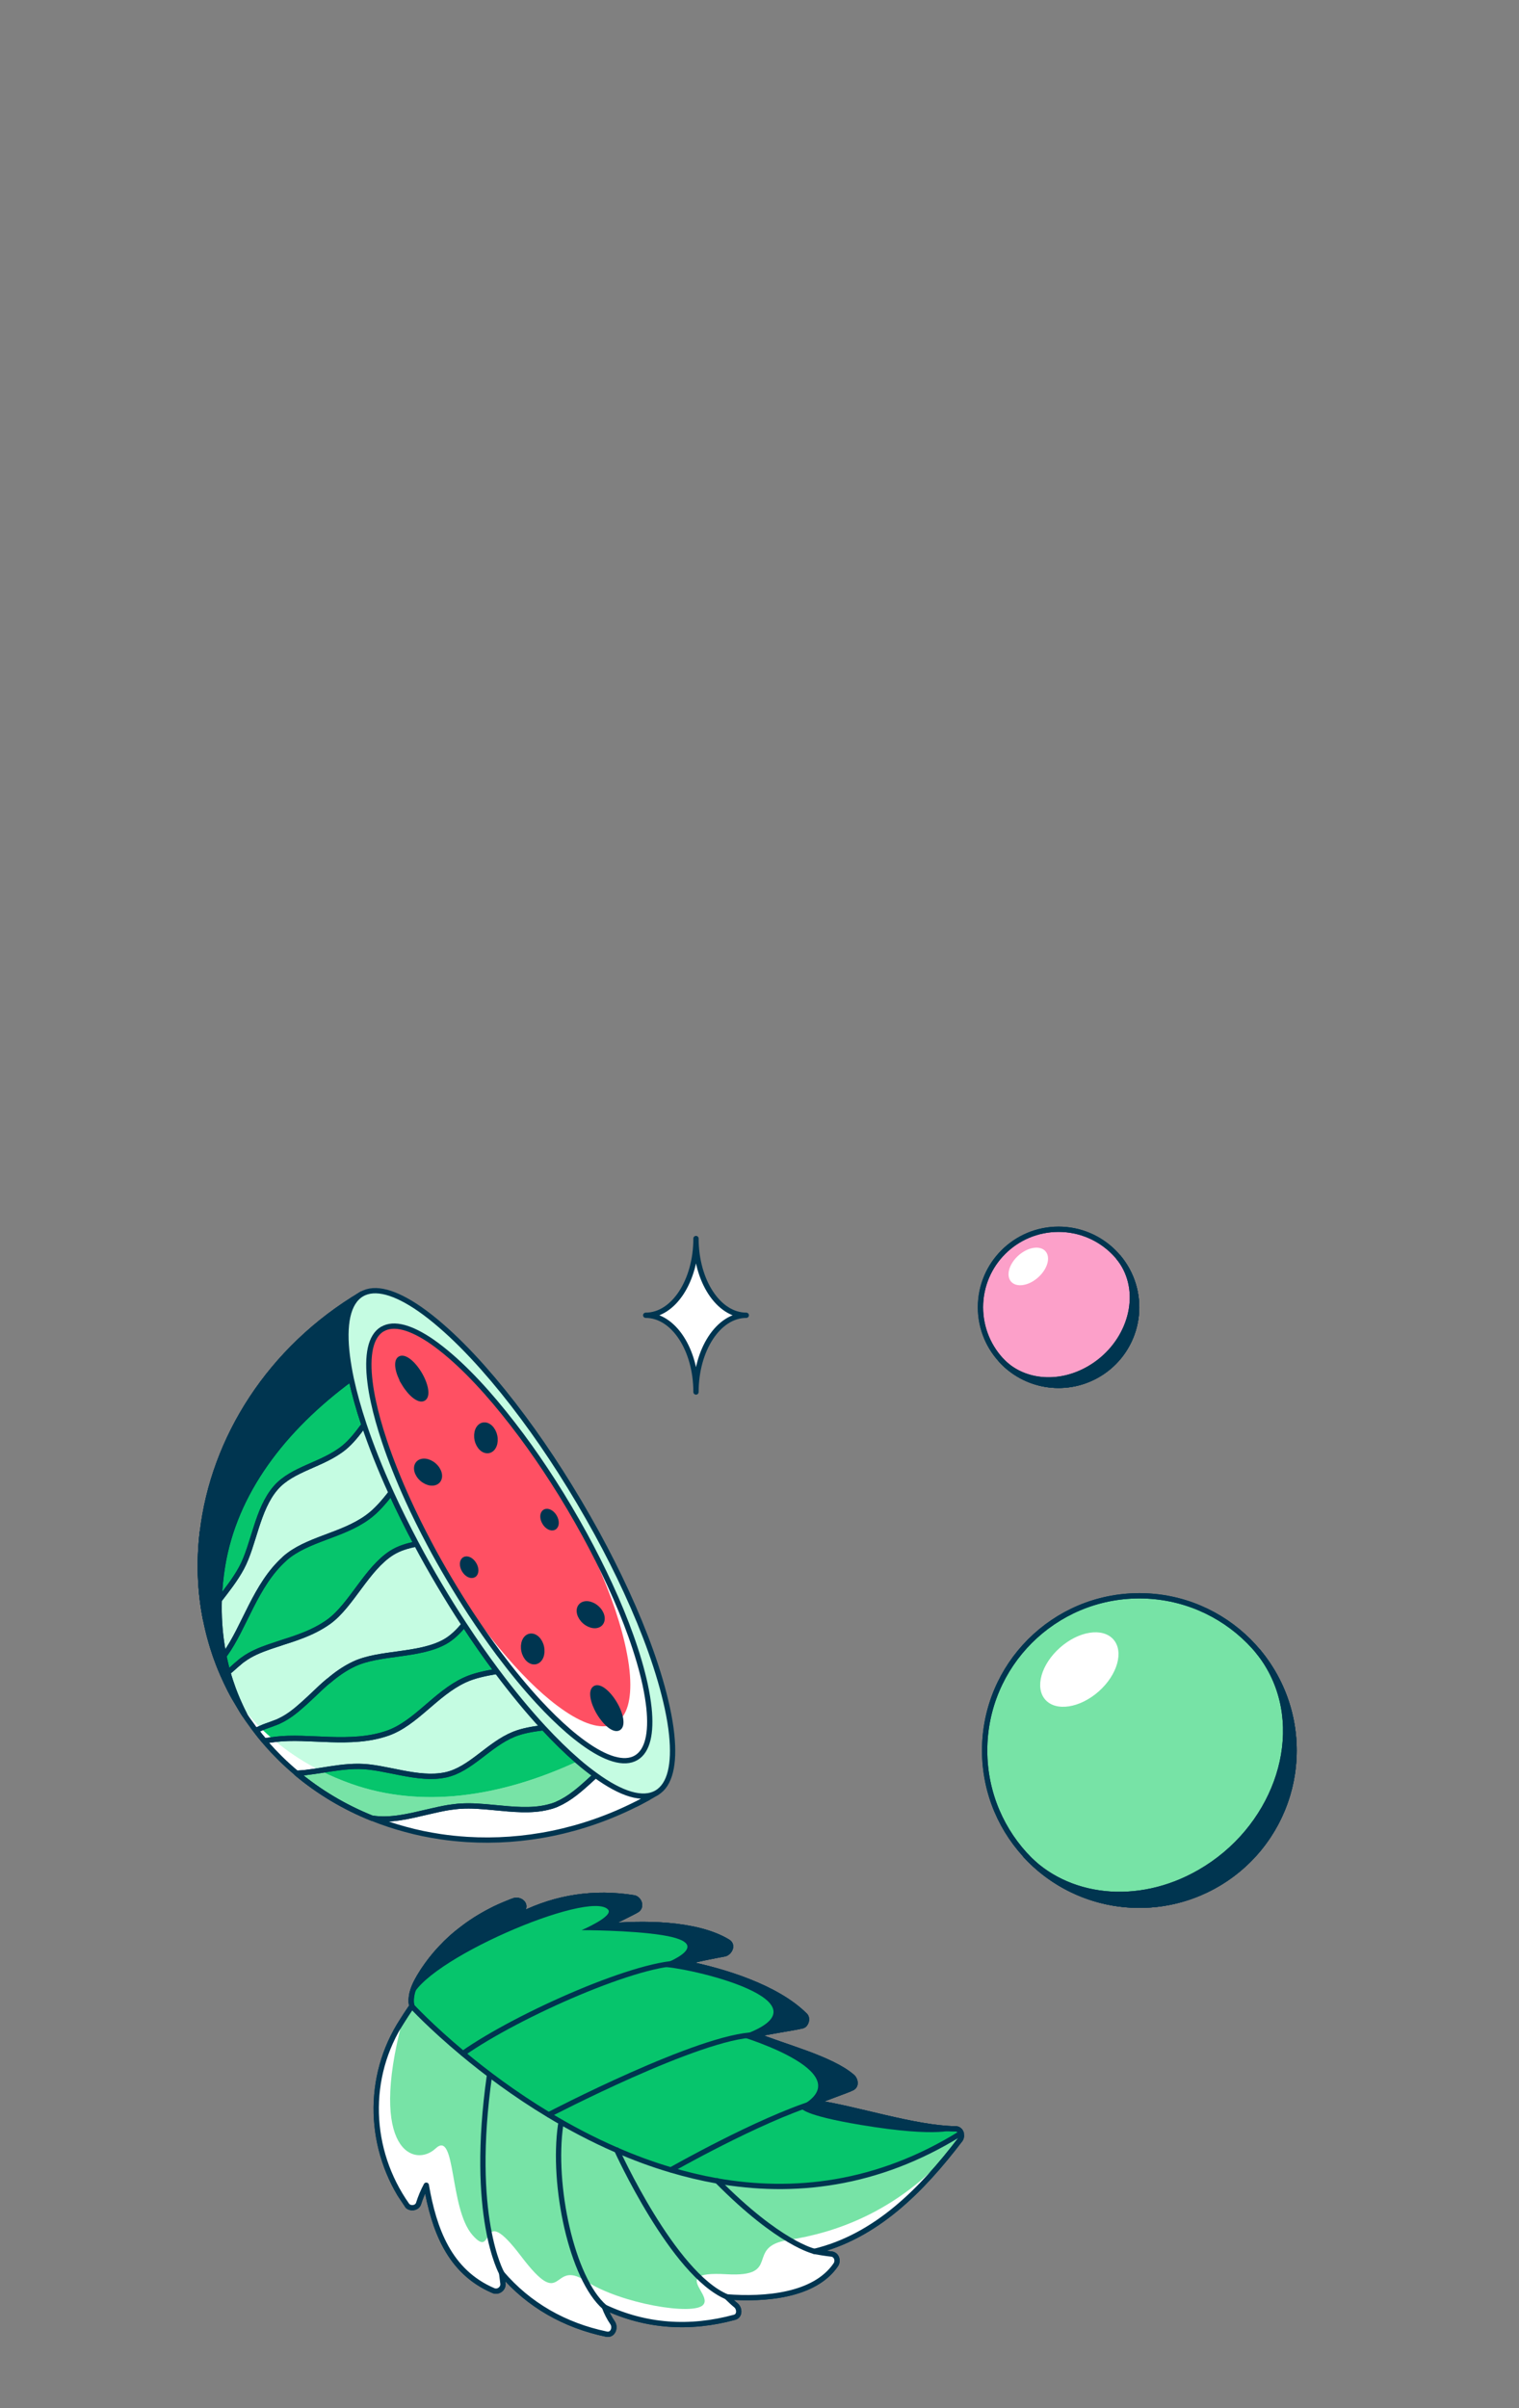 <?xml version="1.0" encoding="UTF-8"?><svg id="a" xmlns="http://www.w3.org/2000/svg" xmlns:xlink="http://www.w3.org/1999/xlink" viewBox="0 0 287 455"><rect x="0" y="0" width="287" height="455" fill="#808080" stroke="none"/><defs><clipPath id="b"><rect width="287" height="455" style="fill:none; stroke-width:0px;"/></clipPath><clipPath id="c"><rect x="-151" y="-173" width="615" height="642" style="fill:none; stroke-width:0px;"/></clipPath><clipPath id="d"><rect x="73.25" y="350.67" width="95.79" height="93.82" transform="translate(-199.86 133.56) rotate(-33.62)" style="fill:none; stroke-width:0px;"/></clipPath><clipPath id="e"><rect x="185.53" y="301" width="59.47" height="59.47" style="fill:none; stroke-width:0px;"/></clipPath><clipPath id="f"><rect x="39.24" y="247.63" width="75.92" height="110.47" transform="translate(-143.53 81.58) rotate(-30.63)" style="fill:none; stroke-width:0px;"/></clipPath></defs><g style="clip-path:url(#b);"><g style="clip-path:url(#c);"><g style="clip-path:url(#d);"><path d="M181.61,403.04l-.02-.08c-.02-.06-.05-.11-.08-.16-.02-.03-.04-.07-.06-.11,0,0-.02-.02-.02-.03-.02-.03-.05-.08-.08-.09-.03-.04-.07-.07-.11-.11-.04-.04-.08-.06-.12-.09-.04-.02-.07-.04-.11-.06-.02-.02-.06-.03-.09-.04-.09-.03-.2-.05-.31-.06-7.75-.08-19.18-3.93-26.62-4.96.61-.42,6.41-2.4,7.08-2.81.77-.44.54-1.54,0-2.03-4.07-3.57-13.5-5.84-18.37-7.96,1.27-.44,7.61-1.35,8.91-1.71.73-.21,1.04-1.41.5-1.94-5.35-5.36-15.43-8.44-22.74-9.89,1.22-.61,6.17-1.5,7.55-1.76.93-.24,1.65-1.63.6-2.27-6.01-3.64-16.33-3.6-23.08-2.94.68-.51,5.18-2.61,5.91-3.09.97-.64.39-2.12-.61-2.29-7.48-1.2-14.59-.1-21.18,3.14.13-.39.27-.8.37-1.24.27-1.02-.96-1.64-1.78-1.36-.36.13-.71.25-1.05.4-.35.14-.71.28-1.05.43-.35.15-.7.31-1.04.46-.02.02-.06.03-.08.04-.32.15-.64.3-.94.46-.31.16-.62.32-.94.49-.26.15-.53.29-.8.45-.15.08-.29.16-.43.25-.61.35-1.19.73-1.79,1.13-.48.32-.96.67-1.42,1.02-.2.15-.39.3-.6.46-.22.17-.44.34-.66.52-.14.12-.28.23-.42.35-.15.12-.29.25-.43.37-.13.12-.28.25-.41.37-.21.19-.41.38-.6.57-.19.18-.38.36-.55.55-.22.22-.43.43-.62.64-.18.18-.33.36-.5.55-.06.06-.12.13-.18.19-.14.17-.29.32-.43.5-.07.09-.15.17-.22.27-.17.2-.33.4-.5.61-.1.12-.2.25-.28.37-.18.24-.35.48-.54.73-.16.23-.32.45-.48.69-.16.24-.31.46-.45.7-.72,1.12-1.45,2.39-1.81,3.72-.03.1-.06.21-.08.32-.07.35-.13.7-.14,1.04,0,.15,0,.28,0,.43,0,.11,0,.2.03.31,0,.06.01.12.03.19.01.11.03.22.06.34,0,0-.84,1.18-1.78,2.69-7,10.71-6.5,24.51.83,34.92.53.75,1.91.61,2.2-.3.39-1.23.87-2.37,1.46-3.47,1.44,8.28,4.29,16.34,12.69,19.92.9.38,1.93-.4,1.79-1.37-.09-.65-.16-1.27-.24-1.91,5.1,5.98,11.92,9.86,19.8,11.5,1.23.25,1.73-1.22,1.19-2.09-.66-.96-1.17-1.97-1.56-3.02,7.78,3.67,16.1,4.24,24.6,1.92,1.02-.29.92-1.67.27-2.23-.62-.51-1.19-1.05-1.77-1.62,7.21.55,16.59-.19,20.6-6.06.52-.77.16-1.93-.83-2.04-1.1-.12-2.19-.3-3.25-.49,11.66-2.8,20.3-11.57,27.58-21.1.26-.34.3-.81.17-1.23h.01Z" style="fill:#77e3a6; stroke:#003550; stroke-linecap:round; stroke-linejoin:round;"/><path d="M181.44,404.26c-10.88,13.62-23.92,17.62-32.32,18.92-.05.01-.1.02-.15.03-8.39,1.28-1.08,7.08-11.7,6.47-3.09-.18-4.6.05-5.23.53-1.56,1.17,2.11,3.79.82,5.25-1.8,2.08-15.58-.19-22.19-4.51-.01-.02-.05-.03-.06-.03-6.53-4.22-4.01,6.11-12.16-4.65-4.08-5.38-5.27-5.13-5.99-4.15-.73.99-.98,2.7-3.2.15-4.42-5.08-3.06-20.01-6.96-16.35-3.89,3.65-12.82.57-6.25-24.22-7.02,10.71-6.51,24.5.82,34.92.53.75,1.91.61,2.2-.3.39-1.23.87-2.37,1.46-3.47,1.44,8.28,4.29,16.34,12.69,19.92.9.38,1.93-.4,1.79-1.37-.09-.65-.16-1.27-.24-1.91,5.1,5.98,11.92,9.86,19.8,11.5,1.23.25,1.73-1.22,1.19-2.09-.66-.96-1.17-1.97-1.56-3.02,7.78,3.67,16.1,4.24,24.6,1.92,1.02-.29.92-1.67.27-2.23-.62-.51-1.19-1.05-1.77-1.62,7.21.55,16.59-.19,20.6-6.06.52-.77.16-1.93-.83-2.04-1.1-.12-2.19-.3-3.25-.49,11.66-2.8,20.3-11.57,27.58-21.1h.01Z" style="fill:#fff; stroke-width:0px;"/><path d="M181.61,403.04s-.01-.02-.02-.03l-.02-.06c-.03-.05-.05-.11-.08-.16-.02-.03-.04-.07-.06-.1,0,0-.02-.03-.02-.03-.02-.03-.05-.08-.08-.09-.03-.04-.07-.07-.11-.11s-.07-.06-.12-.09c-.04-.02-.07-.04-.11-.06-.02-.02-.06-.03-.09-.04-.09-.03-.2-.05-.31-.06-7.75-.08-19.18-3.93-26.62-4.96.61-.42,6.41-2.4,7.08-2.81.77-.44.53-1.54,0-2.03-4.07-3.57-13.5-5.84-18.37-7.96,1.27-.44,7.61-1.35,8.91-1.71.73-.21,1.04-1.41.5-1.94-5.35-5.36-15.43-8.44-22.73-9.89,1.22-.61,6.17-1.5,7.55-1.76.93-.24,1.65-1.63.6-2.27-6.01-3.64-16.33-3.6-23.08-2.94.68-.51,5.18-2.61,5.91-3.09.97-.64.39-2.12-.61-2.29-7.48-1.2-14.59-.1-21.18,3.14.13-.39.27-.8.37-1.25.27-1.02-.96-1.64-1.78-1.36-.36.13-.71.25-1.05.4-.35.14-.7.28-1.05.43-.35.15-.7.31-1.04.46-.02.02-.06.02-.08.04-.32.15-.64.3-.94.46-.31.16-.62.32-.94.49-.26.15-.53.29-.8.45-.15.08-.29.16-.43.25-.6.35-1.19.73-1.79,1.13-.48.32-.96.67-1.42,1.02-.2.15-.39.3-.6.46-.22.17-.44.34-.66.52-.14.12-.28.23-.42.35-.15.12-.29.25-.43.37-.13.12-.28.25-.41.37-.21.19-.41.38-.61.57-.19.18-.38.36-.55.55-.22.22-.42.43-.62.64-.18.18-.33.37-.5.55-.06.06-.12.13-.18.19-.14.17-.29.32-.43.5-.07.09-.15.17-.22.27-.17.2-.33.4-.5.61-.1.12-.19.25-.28.37-.18.24-.35.48-.54.73-.16.23-.32.46-.48.69-.16.21-.31.46-.46.69-.71,1.12-1.45,2.39-1.81,3.73-.03.1-.05.21-.08.32-.07.35-.12.7-.14,1.04,0,.15,0,.28,0,.43,0,.11,0,.2.02.31,0,.06.01.12.03.19.01.11.03.22.06.34,0,0,3.52,3.84,9.65,8.95,4.24,3.54,9.75,7.69,16.21,11.59,3.93,2.38,8.24,4.67,12.82,6.66,3.3,1.44,6.72,2.71,10.27,3.76,2.83.84,5.73,1.54,8.7,2.07,14.36,2.52,30.22.91,46.11-8.99h.03Z" style="fill:#06c56c; stroke:#003550; stroke-linecap:round; stroke-linejoin:round;"/><path d="M137.35,433.96c-10.2-4.27-20.82-27.76-20.82-27.76" style="fill:none; stroke:#003550; stroke-linecap:round; stroke-linejoin:round;"/><path d="M114.23,435.89c-6.18-5.39-9.97-23.01-8.3-34.47" style="fill:none; stroke:#003550; stroke-linecap:round; stroke-linejoin:round;"/><path d="M94.8,429.49s-6.12-10.68-2.31-37.45" style="fill:none; stroke:#003550; stroke-linecap:round; stroke-linejoin:round;"/><path d="M153.86,425.35s-6.57-1.37-18.38-13.34" style="fill:none; stroke:#003550; stroke-linecap:round; stroke-linejoin:round;"/><path d="M142.69,384.45c-10.39.15-39,15.09-39,15.09" style="fill:none; stroke:#003550; stroke-linecap:round; stroke-linejoin:round;"/><path d="M129.37,370.92c-8.05-.63-31.53,9.76-41.88,17.04" style="fill:none; stroke:#003550; stroke-linecap:round; stroke-linejoin:round;"/><path d="M153.98,397.24c-10.7,3.33-27.19,12.71-27.19,12.71" style="fill:none; stroke:#003550; stroke-linecap:round; stroke-linejoin:round;"/><path d="M181.61,403.04l-.02-.08c-.02-.06-.05-.11-.08-.16-.02-.03-.04-.07-.06-.11,0,0-.02-.02-.02-.03-.02-.03-.05-.08-.08-.09-.03-.04-.07-.07-.11-.11-.04-.04-.08-.06-.12-.09-.04-.02-.07-.04-.11-.06-.02-.02-.06-.03-.09-.04-.09-.03-.2-.05-.31-.06-7.75-.08-19.18-3.93-26.62-4.96.61-.42,6.41-2.4,7.08-2.81.77-.44.54-1.54,0-2.03-4.07-3.57-13.5-5.84-18.37-7.96,1.27-.44,7.61-1.35,8.91-1.71.73-.21,1.04-1.41.5-1.94-5.35-5.36-15.43-8.44-22.74-9.89,1.22-.61,6.17-1.5,7.55-1.76.93-.24,1.65-1.63.6-2.27-6.01-3.64-16.33-3.6-23.08-2.94.68-.51,5.18-2.61,5.91-3.09.97-.64.39-2.12-.61-2.29-7.48-1.2-14.59-.1-21.18,3.14.13-.39.27-.8.37-1.24.27-1.02-.96-1.64-1.78-1.36-.36.13-.71.25-1.05.4-.35.14-.71.28-1.05.43-.35.15-.7.31-1.04.46-.02.02-.06.03-.08.04-.32.15-.64.3-.94.46-.31.16-.62.32-.94.49-.26.15-.53.29-.8.45-.15.08-.29.16-.43.25-.61.35-1.19.73-1.79,1.13-.48.32-.96.67-1.42,1.02-.2.15-.39.3-.6.46-.22.17-.44.34-.66.52-.14.12-.28.23-.42.35-.15.12-.29.25-.43.37-.13.12-.28.25-.41.37-.21.19-.41.38-.6.57-.19.18-.38.36-.55.55-.22.22-.43.43-.62.64-.18.18-.33.36-.5.55-.06.06-.12.13-.18.19-.14.17-.29.32-.43.5-.07.09-.15.17-.22.27-.17.2-.33.4-.5.61-.1.12-.2.25-.28.37-.18.24-.35.48-.54.73-.16.23-.32.45-.48.69-.16.24-.31.46-.45.7-.72,1.12-1.45,2.39-1.81,3.72-.03.1-.06.21-.08.32-.07.35-.13.7-.14,1.04,0,.15,0,.28,0,.43,0,.11,0,.2.03.31,0,.06.01.12.03.19.01.11.03.22.06.34,0,0-.84,1.18-1.78,2.69-7,10.71-6.5,24.51.83,34.92.53.75,1.91.61,2.2-.3.39-1.23.87-2.37,1.46-3.47,1.44,8.28,4.29,16.34,12.69,19.92.9.38,1.93-.4,1.79-1.37-.09-.65-.16-1.27-.24-1.91,5.1,5.98,11.92,9.86,19.8,11.5,1.23.25,1.73-1.22,1.19-2.09-.66-.96-1.17-1.97-1.56-3.02,7.78,3.67,16.1,4.24,24.6,1.92,1.02-.29.92-1.67.27-2.23-.62-.51-1.19-1.05-1.77-1.62,7.21.55,16.59-.19,20.6-6.06.52-.77.16-1.93-.83-2.04-1.1-.12-2.19-.3-3.25-.49,11.66-2.8,20.3-11.57,27.58-21.1.26-.34.3-.81.17-1.23h.01Z" style="fill:none; stroke:#003550; stroke-linecap:round; stroke-linejoin:round;"/><path d="M161.06,392.41c-4.06-3.57-13.5-5.84-18.37-7.96,1.27-.44,7.61-1.35,8.91-1.71.73-.21,1.04-1.41.5-1.94-5.35-5.36-15.43-8.44-22.74-9.89,1.22-.61,6.17-1.5,7.55-1.76.93-.24,1.65-1.63.6-2.27-6.01-3.64-16.33-3.6-23.08-2.94.68-.51,5.18-2.61,5.91-3.09.97-.64.39-2.12-.61-2.29-7.48-1.2-14.59-.1-21.18,3.14.13-.39.27-.8.37-1.24.27-1.02-.96-1.64-1.78-1.36-.36.13-.71.25-1.05.4-.35.14-.71.28-1.05.43-.35.15-.7.31-1.04.46-.02.02-.06.03-.08.04-.32.15-.64.3-.94.46-.31.16-.62.32-.94.49-.26.15-.53.29-.8.45-.15.08-.29.16-.43.25-.61.35-1.19.73-1.79,1.13-.48.32-.96.67-1.42,1.02-.2.15-.39.3-.6.46-.22.17-.44.34-.66.52-.14.12-.28.23-.42.35-.15.12-.29.25-.43.37-.13.12-.28.25-.41.37-.21.19-.41.38-.6.57-.19.18-.38.36-.55.55-.22.22-.43.43-.62.64-.18.18-.33.36-.5.55-.06.06-.12.13-.18.19-.14.17-.29.32-.43.5-.07.09-.15.17-.22.27-.17.2-.33.4-.5.61-.1.12-.2.25-.28.37-.18.24-.35.48-.54.73-.16.23-.32.45-.48.69-.16.21-.31.46-.46.69-.71,1.12-1.45,2.39-1.8,3.73-.03.1-.06.21-.08.32-.07.35-.13.7-.14,1.04,1.69-7.1,33.71-20.85,37.19-16.96,1.12,1.26-5,3.88-5,3.88,0,0,9.3,0,15.2.94,11.35,1.79-1.02,5.98-.99,5.98,3.75-.49,33.34,6.14,17.34,12.5,0,0-1.75.59-1.69.6,1.47.44,23.15,7.18,11.31,13.35,0,0,.12.2.14.21.41.16.46,1.38,11.43,3.22,15.12,2.53,17.93.77,17.93.77-7.75-.08-19.18-3.93-26.62-4.96.61-.42,6.41-2.4,7.08-2.81.77-.44.53-1.54,0-2.03h.03Z" style="fill:#003550; stroke-width:0px;"/></g><g style="clip-path:url(#e);"><path d="M215.27,359.67c-16.14,0-29.23-13.09-29.23-29.23s13.09-29.23,29.23-29.23,29.23,13.09,29.23,29.23-13.09,29.23-29.23,29.23Z" style="fill:#77e3a6; stroke-width:0px;"/><path d="M215.27,359.96c-16.14,0-29.23-13.09-29.23-29.23s13.09-29.23,29.23-29.23,29.23,13.09,29.23,29.23-13.09,29.23-29.23,29.23Z" style="fill:none; stroke:#003550; stroke-linecap:round; stroke-linejoin:round;"/><path d="M229.12,356.47c-12.03,6.48-26.58,3.67-35.41-5.97,7.72,8.33,21.24,9.99,32.98,3.22,13.91-8.01,20.06-24.79,13.74-37.48-.79-1.57-1.72-3.02-2.79-4.31,1.26,1.5,2.39,3.15,3.36,4.95,7.65,14.21,2.34,31.94-11.87,39.59h-.01Z" style="fill:#003550; stroke:#003550; stroke-miterlimit:10;"/><path d="M229.12,356.47c-12.03,6.48-26.58,3.67-35.41-5.97,7.72,8.33,21.24,9.99,32.98,3.22,13.91-8.01,20.06-24.79,13.74-37.48-.79-1.57-1.72-3.02-2.79-4.31,1.26,1.5,2.39,3.15,3.36,4.95,7.65,14.21,2.34,31.94-11.87,39.59h-.01Z" style="fill:none; stroke:#003550; stroke-linecap:round; stroke-linejoin:round;"/><path d="M215.27,359.96c-16.14,0-29.23-13.09-29.23-29.23s13.09-29.23,29.23-29.23,29.23,13.09,29.23,29.23-13.09,29.23-29.23,29.23Z" style="fill:none; stroke:#003550; stroke-miterlimit:10;"/><path d="M197.5,321.13c-2.02-2.28-.78-6.68,2.77-9.83,3.55-3.15,8.07-3.84,10.09-1.56,2.02,2.28.78,6.68-2.77,9.83-3.55,3.14-8.07,3.84-10.09,1.56Z" style="fill:#fff; stroke-width:0px;"/></g><path d="M200,261.6c-8.14,0-14.75-6.6-14.75-14.74s6.6-14.75,14.75-14.75,14.75,6.6,14.75,14.75-6.6,14.74-14.75,14.74Z" style="fill:#fca0c9; stroke-width:0px;"/><path d="M200,261.74c-8.14,0-14.75-6.6-14.75-14.75s6.6-14.74,14.75-14.74,14.75,6.6,14.75,14.74-6.6,14.75-14.75,14.75Z" style="fill:none; stroke:#003550; stroke-linecap:round; stroke-linejoin:round;"/><path d="M206.99,259.98c-6.07,3.27-13.41,1.85-17.86-3.01,3.89,4.2,10.71,5.04,16.64,1.62,7.02-4.04,10.12-12.51,6.93-18.91-.4-.79-.87-1.52-1.41-2.17.64.76,1.21,1.59,1.7,2.5,3.86,7.17,1.18,16.11-5.99,19.97h0Z" style="fill:#003550; stroke:#003550; stroke-miterlimit:10;"/><path d="M206.99,259.98c-6.07,3.27-13.41,1.85-17.86-3.01,3.89,4.2,10.71,5.04,16.64,1.62,7.02-4.04,10.12-12.51,6.93-18.91-.4-.79-.87-1.52-1.41-2.17.64.76,1.21,1.59,1.7,2.5,3.86,7.17,1.18,16.11-5.99,19.97h0Z" style="fill:none; stroke:#003550; stroke-linecap:round; stroke-linejoin:round;"/><path d="M200,261.74c-8.14,0-14.75-6.6-14.75-14.75s6.6-14.74,14.75-14.74,14.75,6.6,14.75,14.74-6.6,14.75-14.75,14.75Z" style="fill:none; stroke:#003550; stroke-miterlimit:10;"/><path d="M191.04,242.15c-1.02-1.15-.39-3.37,1.4-4.96,1.79-1.59,4.07-1.94,5.09-.79,1.02,1.15.39,3.37-1.4,4.96-1.79,1.59-4.07,1.94-5.09.79Z" style="fill:#fff; stroke-width:0px;"/><g style="clip-path:url(#f);"><path d="M72.25,251.1c-2.28,1.35-2.98,4.97-2.33,10.1.14,1.14.35,2.35.62,3.63.49,2.3,1.19,4.82,2.1,7.51,1.15,3.43,2.62,7.14,4.4,11.03,1.23,2.7,2.6,5.49,4.12,8.33.85,1.61,1.74,3.22,2.69,4.86l.06.09c.33.56.66,1.11.99,1.67,1.31,2.22,2.65,4.38,4.01,6.44,1.76,2.69,3.54,5.24,5.32,7.62,2.56,3.42,5.1,6.49,7.55,9.16,1.91,2.07,3.78,3.9,5.56,5.43.99.87,1.96,1.62,2.89,2.3,4.18,3.03,7.69,4.16,9.97,2.82,2.17-1.28,2.91-4.64,2.41-9.41-.15-1.37-.38-2.84-.73-4.44-.59-2.76-1.49-5.84-2.67-9.16-1.1-3.06-2.43-6.32-3.99-9.7-1.41-3.07-3.01-6.25-4.77-9.48-.92-1.67-1.88-3.35-2.88-5.04-.34-.58-.68-1.14-1.04-1.71-.66-1.11-1.33-2.19-2.01-3.25-1.98-3.09-4-6.02-6.01-8.74-2.22-2.98-4.43-5.71-6.59-8.16-2.33-2.62-4.6-4.9-6.75-6.75-1.22-1.06-2.41-1.99-3.54-2.77-3.14-2.17-5.87-3.22-7.95-2.92-.02.01-.04,0-.05,0-.12.03-.24.05-.35.08-.1.02-.22.06-.33.09-.1.02-.2.07-.31.11-.15.06-.29.14-.42.21v.02Z" style="fill:#fff; stroke-width:0px;"/><path d="M72.25,251.1c-2.28,1.35-2.98,4.97-2.33,10.1.14,1.14.35,2.35.62,3.63.49,2.3,1.19,4.82,2.1,7.51,1.15,3.43,2.62,7.14,4.4,11.03,1.23,2.7,2.6,5.49,4.12,8.33.85,1.61,1.74,3.22,2.69,4.86l.06.1c.91,1.47,1.81,2.9,2.73,4.29,1.62,2.47,3.29,4.81,4.95,6.98,2.38,3.12,4.76,5.92,7.07,8.34,1.8,1.89,3.57,3.54,5.26,4.92.93.77,1.86,1.45,2.75,2.06,3.99,2.71,7.38,3.64,9.66,2.3,2.17-1.28,3.01-4.47,2.7-8.93-.09-1.27-.27-2.66-.56-4.14-.48-2.58-1.26-5.45-2.29-8.52-.97-2.83-2.15-5.84-3.56-8.97-1.27-2.84-2.73-5.76-4.33-8.73-.55-1.01-1.13-2.04-1.72-3.06-.66-1.11-1.33-2.19-2.01-3.25-1.98-3.09-4-6.02-6.01-8.74-2.22-2.99-4.43-5.71-6.59-8.16-2.33-2.62-4.6-4.9-6.75-6.75-1.22-1.07-2.41-1.99-3.54-2.77-3.14-2.18-5.87-3.22-7.95-2.92-.02.01-.04,0-.05,0-.12.03-.24.05-.35.08-.1.03-.22.06-.33.09-.1.02-.2.07-.31.11-.15.06-.29.14-.42.21Z" style="fill:#ff5063; stroke-width:0px;"/><path d="M68.34,244.51c-17.37,10.28-28.02,27.3-30.09,44.92-.65,5.51-.48,11.09.6,16.53.29,1.41.62,2.82,1.02,4.22.18.65.38,1.3.6,1.94.13.39.25.78.4,1.17.13.33.26.69.39,1.03.15.38.3.76.45,1.14.15.38.32.75.49,1.13.37.82.75,1.64,1.15,2.45.14.28.27.54.42.81.08.17.18.35.28.52.29.54.59,1.08.91,1.61.41.7.84,1.38,1.29,2.06.18.26.35.53.53.79.34.48.68.96,1.03,1.44v.02c.1.11.18.23.27.34.09.11.19.24.28.35.24.33.5.65.76.98.26.31.52.63.78.94.23.27.44.53.68.79.68.78,1.4,1.53,2.13,2.26.1.11.21.21.31.31.98.97,2,1.89,3.04,2.76,4.26,3.57,9.06,6.42,14.22,8.49,1.02.42,2.07.8,3.13,1.15,1.06.35,2.12.67,3.2.97,1.08.29,2.17.55,3.27.79,1.11.23,2.21.42,3.32.59,1.67.25,3.37.42,5.07.53,10.59.66,21.68-1.5,32.02-6.73.05-.03.11-.07.17-.08.2-.1.39-.19.58-.3.07-.04.13-.08.2-.12.41-.22.83-.43,1.24-.67.55-.3,1.08-.62,1.63-.94-2.64,1.56-6.73.25-11.6-3.28-1.08-.78-2.2-1.67-3.35-2.66-2.07-1.79-4.25-3.91-6.47-6.33-2.87-3.09-5.83-6.67-8.8-10.64-2.07-2.77-4.14-5.74-6.19-8.86-1.58-2.4-3.14-4.91-4.66-7.49-1.53-2.58-2.98-5.15-4.33-7.7-1.76-3.3-3.36-6.54-4.79-9.69-2.05-4.51-3.77-8.83-5.11-12.83-1.04-3.11-1.87-6.05-2.44-8.73-.31-1.49-.56-2.9-.72-4.22-.76-5.97.06-10.18,2.7-11.75v-.02Z" style="fill:#77e3a6; stroke-width:0px;"/><path d="M68.34,244.51c-17.37,10.28-28.02,27.3-30.09,44.92-.65,5.51-.48,11.09.6,16.53.29,1.41.62,2.82,1.02,4.22.18.65.38,1.3.6,1.94.13.39.25.78.4,1.17.13.33.26.69.39,1.03.15.38.3.76.45,1.14.15.38.32.75.49,1.13.37.82.75,1.64,1.15,2.45.14.28.27.54.42.81.08.17.18.35.28.52.29.54.59,1.08.91,1.61.41.7.84,1.38,1.29,2.06.18.26.35.53.53.79.34.48.68.96,1.03,1.44v.02c.1.11.18.23.27.34.09.11.19.24.28.35.24.33.5.65.76.98.26.31.52.63.78.94.23.27.44.53.68.79.68.78,1.4,1.53,2.13,2.26.1.11.21.21.31.31.98.97,2,1.89,3.04,2.76,4.26,3.57,9.06,6.42,14.22,8.49,1.02.42,2.07.8,3.13,1.15,1.06.35,2.12.67,3.2.97,1.08.29,2.17.55,3.27.79,1.11.23,2.21.42,3.32.59,1.67.25,3.37.42,5.07.53,10.59.66,21.68-1.5,32.02-6.73.05-.03.11-.07.17-.08.2-.1.39-.19.58-.3.07-.04.13-.08.2-.12.41-.22.83-.43,1.24-.67.55-.3,1.08-.62,1.63-.94-2.64,1.56-6.73.25-11.6-3.28-1.08-.78-2.2-1.67-3.35-2.66-2.07-1.79-4.25-3.91-6.47-6.33-2.87-3.09-5.83-6.67-8.8-10.64-2.07-2.77-4.14-5.74-6.19-8.86-1.58-2.4-3.14-4.91-4.66-7.49-1.53-2.58-2.98-5.15-4.33-7.7-1.76-3.3-3.36-6.54-4.79-9.69-2.05-4.51-3.77-8.83-5.11-12.83-1.04-3.11-1.87-6.05-2.44-8.73-.31-1.49-.56-2.9-.72-4.22-.76-5.97.06-10.18,2.7-11.75v-.02Z" style="fill:#c5fce2; stroke-width:0px;"/><path d="M56.64,260.68c-4.06,3.86-5.4,10.57-8.36,15.15-3.14,4.87-8.17,8.34-10.05,13.6-.65,5.51-.48,11.09.6,16.53.76-1.24,1.64-2.42,2.58-3.64,1.47-1.9,3.01-3.84,4.21-6.05,2.37-4.38,2.94-11.09,6.48-15.16,3.16-3.64,8.88-4.32,12.91-7.6,1.39-1.14,2.59-2.69,3.77-4.3-1.04-3.11-1.86-6.05-2.44-8.73-.31-1.49-.56-2.9-.72-4.22-3.31,1.14-6.61,2.15-9,4.42Z" style="fill:#06c56c; stroke-width:0px;"/><path d="M56.64,260.68c-4.06,3.86-5.4,10.57-8.36,15.15-3.14,4.87-8.17,8.34-10.05,13.6-.65,5.51-.48,11.09.6,16.53.76-1.24,1.64-2.42,2.58-3.64,1.47-1.9,3.01-3.84,4.21-6.05,2.37-4.38,2.94-11.09,6.48-15.16,3.16-3.64,8.88-4.32,12.91-7.6,1.39-1.14,2.59-2.69,3.77-4.3-1.04-3.11-1.86-6.05-2.44-8.73-.31-1.49-.56-2.9-.72-4.22-3.31,1.14-6.61,2.15-9,4.42Z" style="fill:#06c56c; stroke-width:0px;"/><path d="M53.75,294.52c-5.5,4.92-7.54,12.92-11.24,18.04-.07.1-.14.19-.22.28-.16.21-.31.43-.46.63-.03.04-.05.07-.07.09-.18.26-.34.5-.49.73.15.38.29.76.45,1.14.15.38.32.75.49,1.13.26-.18.55-.39.85-.62.19-.13.38-.3.58-.46.04-.02.08-.07.11-.1.51-.47,1.04-.93,1.57-1.37.2-.19.42-.34.64-.49,1.45-1.07,3.15-1.77,4.97-2.4.85-.29,1.74-.58,2.64-.88,1.13-.35,2.27-.73,3.43-1.18,1.75-.67,3.5-1.51,5.12-2.67,4.29-3.13,7.17-10.02,11.9-13.01,1.39-.88,2.99-1.34,4.67-1.67-1.76-3.3-3.36-6.54-4.79-9.69-1.37,1.74-2.77,3.41-4.43,4.61-4.87,3.57-11.53,4.12-15.74,7.88v.02Z" style="fill:#06c56c; stroke-width:0px;"/><path d="M53.75,294.52c-5.5,4.92-7.54,12.92-11.24,18.04-.07.1-.14.19-.22.28-.16.21-.31.43-.46.63-.03.04-.05.07-.07.09-.18.26-.34.5-.49.73.15.38.29.76.45,1.14.15.38.32.75.49,1.13.26-.18.55-.39.85-.62.19-.13.38-.3.58-.46.04-.02.08-.07.11-.1.51-.47,1.04-.93,1.57-1.37.2-.19.42-.34.64-.49,1.45-1.07,3.15-1.77,4.97-2.4.85-.29,1.74-.58,2.64-.88,1.13-.35,2.27-.73,3.43-1.18,1.75-.67,3.5-1.51,5.12-2.67,4.29-3.13,7.17-10.02,11.9-13.01,1.39-.88,2.99-1.34,4.67-1.67-1.76-3.3-3.36-6.54-4.79-9.69-1.37,1.74-2.77,3.41-4.43,4.61-4.87,3.57-11.53,4.12-15.74,7.88v.02Z" style="fill:#06c56c; stroke-width:0px;"/><path d="M62.06,317.58c-.95.79-1.83,1.62-2.68,2.44-.68.65-1.37,1.29-2.04,1.89-1.44,1.3-2.86,2.45-4.49,3.21-.24.12-.48.24-.74.32-.64.25-1.3.49-1.96.72-.06.01-.1.04-.14.05-.24.1-.47.2-.69.29-.36.16-.67.29-.95.45.24.33.5.65.76.98.26.31.52.63.78.94.28-.01.57-.04.88-.08.02-.02.06-.01.12-.02.25-.03.51-.07.78-.1.11,0,.24-.04.35-.05,6.27-.78,14.26,1.28,21.22-1.17,5.33-1.88,9.01-7.45,14.48-10.01,1.84-.87,3.99-1.29,6.17-1.67-2.07-2.77-4.14-5.74-6.19-8.86-1.1,1.31-2.26,2.5-3.71,3.3-4.91,2.7-12.33,1.91-17.13,4.18-1.8.85-3.38,1.98-4.81,3.21v-.02Z" style="fill:#06c56c; stroke-width:0px;"/><path d="M62.06,317.58c-.95.79-1.83,1.62-2.68,2.44-.68.65-1.37,1.29-2.04,1.89-1.44,1.3-2.86,2.45-4.49,3.21-.24.12-.48.24-.74.32-.64.25-1.3.49-1.96.72-.06.01-.1.04-.14.05-.24.1-.47.2-.69.29-.36.16-.67.29-.95.45.24.33.5.65.76.98.26.31.52.63.78.94.28-.01.57-.04.88-.08.02-.02.06-.01.12-.02.25-.03.51-.07.78-.1.11,0,.24-.04.35-.05,6.27-.78,14.26,1.28,21.22-1.17,5.33-1.88,9.01-7.45,14.48-10.01,1.84-.87,3.99-1.29,6.17-1.67-2.07-2.77-4.14-5.74-6.19-8.86-1.1,1.31-2.26,2.5-3.71,3.3-4.91,2.7-12.33,1.91-17.13,4.18-1.8.85-3.38,1.98-4.81,3.21v-.02Z" style="fill:#06c56c; stroke-width:0px;"/><path d="M122.49,339.64c-.78.44-1.57.84-2.37,1.24.79-.4,1.58-.81,2.37-1.24Z" style="fill:#77e3a6; stroke:#003550; stroke-linecap:round; stroke-linejoin:round;"/><path d="M68.34,244.51c-17.37,10.28-28.02,27.3-30.09,44.92-.65,5.51-.48,11.09.6,16.53.28,1.42.61,2.82,1.02,4.22.18.65.38,1.3.6,1.94.13.39.25.78.4,1.17.12.34.25.69.38,1.03.14.38.3.75.46,1.13.16.38.32.75.48,1.13.36.82.75,1.64,1.15,2.44.14.28.27.54.42.81.08.17.18.35.28.52.29.54.59,1.08.91,1.61.41.7.84,1.38,1.29,2.06-.38-.73-.74-1.46-1.06-2.2-.11-.23-.2-.45-.3-.68-.3-.7-.58-1.39-.84-2.1-.37-1.02-.71-2.04-.99-3.1-.3-1.03-.54-2.07-.76-3.11-.1-.51-.19-1.01-.27-1.52-.5-2.96-.69-5.98-.6-9.02.07-2.14.28-4.28.63-6.43,2.26-13.82,11.3-25.83,24.31-35.4-.31-1.49-.56-2.9-.72-4.22-.76-5.97.06-10.18,2.7-11.74h-.02Z" style="fill:#003550; stroke:#003550; stroke-miterlimit:10;"/><path d="M43.78,319.84c.08.17.18.35.28.52.28.54.59,1.08.91,1.61.41.7.84,1.38,1.29,2.06.18.26.35.53.53.79.34.48.68.96,1.03,1.44v.02c.1.11.18.23.27.34.09.12.18.24.27.35.25.33.5.65.76.98.26.31.51.64.77.95.23.27.45.52.68.79.68.78,1.4,1.53,2.13,2.26.1.11.21.21.31.31.98.97,2,1.89,3.04,2.76,4.26,3.57,9.06,6.42,14.22,8.49h.03c1.02.42,2.06.81,3.1,1.16,1.06.35,2.12.67,3.2.97,1.08.29,2.16.55,3.27.79,1.11.23,2.21.42,3.32.59,1.67.25,3.37.42,5.07.53,10.6.64,21.69-1.52,32.03-6.75.05-.03.11-.07.17-.08.2-.1.39-.19.58-.3.07-.04.13-.08.2-.12.41-.22.83-.43,1.24-.67.55-.3,1.08-.62,1.63-.94-2.64,1.56-6.73.25-11.6-3.28-1.08-.78-2.2-1.67-3.35-2.66-14.65,6.8-29.53,8.95-42.73,4.29-2.04-.72-4.02-1.56-5.92-2.52-2.72-1.38-5.27-2.99-7.64-4.87-.4-.32-.8-.64-1.2-.97-.81-.68-1.6-1.4-2.36-2.16-.77-.75-1.51-1.55-2.24-2.36-.49-.56-.97-1.15-1.44-1.74-.15-.2-.31-.4-.46-.6-.49-.64-.96-1.3-1.42-1.98h.03Z" style="fill:#fff; stroke-width:0px;"/><path d="M56.05,335.01c4.26,3.57,9.06,6.42,14.22,8.49h.03c3.52.55,7.01-.36,10.59-1.19.61-.15,1.23-.29,1.85-.42.36-.08.7-.15,1.06-.22.53-.11,1.06-.19,1.6-.26.27-.04.54-.07.81-.1.26-.03.54-.05.81-.07,1.03-.07,2.08-.06,3.16,0,1.08.06,2.19.16,3.3.27,3.4.32,6.86.7,9.98-.06.09-.02.18-.04.27-.07.09-.02.18-.04.27-.08.02-.01.03-.02.05,0,.1-.02.18-.05.28-.08.3-.1.6-.2.88-.32.02-.01.04-.03.06-.04.32-.13.62-.29.92-.44,2.3-1.21,4.27-3.11,6.33-4.98-1.08-.78-2.2-1.67-3.35-2.66-2.07-1.79-4.25-3.91-6.47-6.33-2,.25-3.92.57-5.6,1.24-4.81,1.96-8.16,6.65-12.87,7.67-5.28,1.14-11.42-1.58-16.41-1.61-2.51-.01-4.95.41-7.31.78-.42.06-.82.13-1.23.18-.34.05-.69.09-1.03.14-.29.04-.56.08-.85.1-.16.02-.33.03-.5.04-.29.03-.57.05-.85.05v-.02Z" style="fill:#06c56c; stroke-width:0px;"/><path d="M56.05,335.01c4.26,3.57,9.06,6.42,14.22,8.49h.03c3.52.55,7.01-.36,10.59-1.19.61-.15,1.23-.29,1.85-.42.36-.08.7-.15,1.06-.22.53-.11,1.06-.19,1.6-.26.27-.04.54-.07.81-.1.26-.03.54-.05.81-.07,1.03-.07,2.08-.06,3.16,0,1.08.06,2.19.16,3.3.27,3.4.32,6.86.7,9.98-.06.09-.02.18-.04.27-.07.09-.02.18-.04.27-.08.02-.01.03-.02.05,0,.1-.02.18-.05.28-.08.3-.1.6-.2.88-.32.02-.01.04-.03.06-.04.32-.13.62-.29.92-.44,2.3-1.21,4.27-3.11,6.33-4.98-1.08-.78-2.2-1.67-3.35-2.66-2.07-1.79-4.25-3.91-6.47-6.33-2,.25-3.92.57-5.6,1.24-4.81,1.96-8.16,6.65-12.87,7.67-5.28,1.14-11.42-1.58-16.41-1.61-2.51-.01-4.95.41-7.31.78-.42.06-.82.13-1.23.18-.34.05-.69.09-1.03.14-.29.04-.56.08-.85.1-.16.02-.33.03-.5.04-.29.03-.57.05-.85.05v-.02Z" style="fill:#06c56c; stroke-width:0px;"/><path d="M56.05,335.01c4.26,3.57,9.06,6.42,14.22,8.49h.03c3.52.55,7.01-.36,10.59-1.19.61-.15,1.23-.29,1.85-.42.36-.08.7-.15,1.06-.22.53-.11,1.06-.19,1.6-.26.27-.04.54-.07.81-.1.27-.04.53-.06.8-.08,1.03-.07,2.08-.06,3.17,0,1.08.06,2.19.16,3.3.27,3.4.32,6.86.7,9.98-.06.09-.02.18-.04.27-.07.09-.02.18-.04.27-.08.02-.01.03-.02.05,0,.09-.03.18-.06.26-.09.3-.1.6-.2.89-.32.02-.01.04-.03.06-.04.32-.13.62-.29.92-.44,2.3-1.21,4.27-3.11,6.33-4.98-1.08-.78-2.2-1.67-3.35-2.66-14.65,6.8-29.53,8.95-42.73,4.29-2.04-.72-4.03-1.56-5.92-2.52-.42.06-.82.13-1.23.18-.34.05-.69.09-1.03.14-.29.04-.56.08-.85.1-.16.02-.33.03-.5.04-.29.03-.57.05-.85.05v-.02Z" style="fill:#77e3a6; stroke-width:0px;"/><path d="M56.05,335.01c4.26,3.57,9.06,6.42,14.22,8.49h.03c3.52.55,7.01-.36,10.59-1.19.61-.15,1.23-.29,1.85-.42.36-.08.7-.15,1.06-.22.53-.11,1.06-.19,1.6-.26.27-.04.54-.07.81-.1.27-.04.53-.06.8-.08,1.03-.07,2.08-.06,3.17,0,1.08.06,2.19.16,3.3.27,3.4.32,6.86.7,9.98-.06.09-.02.18-.04.27-.07.09-.02.18-.04.27-.08.02-.01.03-.02.05,0,.09-.03.18-.06.26-.09.3-.1.6-.2.89-.32.02-.01.04-.03.06-.04.32-.13.62-.29.92-.44,2.3-1.21,4.27-3.11,6.33-4.98-1.08-.78-2.2-1.67-3.35-2.66-14.65,6.8-29.53,8.95-42.73,4.29-2.04-.72-4.03-1.56-5.92-2.52-.42.06-.82.13-1.23.18-.34.05-.69.09-1.03.14-.29.04-.56.08-.85.1-.16.02-.33.03-.5.04-.29.03-.57.05-.85.05v-.02Z" style="fill:#77e3a6; stroke-width:0px;"/><path d="M124.11,338.7c-.54.32-1.07.64-1.63.94-.42.22-.83.44-1.24.67-.07.04-.13.08-.2.12-.19.11-.38.2-.58.3-.05.03-.11.07-.17.08-10.33,5.24-21.42,7.38-32.02,6.73-1.7-.11-3.4-.28-5.07-.53-1.12-.17-2.23-.37-3.32-.59-1.1-.23-2.18-.49-3.27-.79-1.08-.29-2.14-.61-3.2-.96-1.06-.35-2.1-.74-3.14-1.15-5.15-2.08-9.96-4.92-14.22-8.49-1.04-.88-2.07-1.8-3.04-2.76-.1-.1-.22-.21-.31-.31-.73-.73-1.45-1.48-2.13-2.26-.23-.27-.45-.52-.68-.79-.26-.31-.52-.63-.78-.95-.26-.32-.51-.65-.76-.98-.09-.11-.18-.24-.28-.35l-.26-.34v-.02c-.36-.48-.69-.96-1.04-1.44-.18-.26-.35-.53-.53-.79-.45-.68-.88-1.36-1.29-2.06-.32-.53-.63-1.07-.91-1.61-.1-.16-.2-.34-.28-.52-.16-.27-.29-.53-.42-.81-.41-.81-.79-1.62-1.15-2.45-.17-.37-.33-.76-.49-1.13-.16-.38-.3-.76-.45-1.14-.13-.34-.26-.69-.39-1.03-.15-.39-.28-.78-.4-1.17-.22-.65-.42-1.3-.6-1.94-.4-1.4-.73-2.81-1.02-4.22-1.08-5.44-1.27-11.01-.6-16.53,2.08-17.62,12.74-34.64,30.09-44.92" style="fill:none; stroke:#003550; stroke-linecap:round; stroke-linejoin:round;"/><path d="M56.64,260.68c-4.06,3.86-5.4,10.57-8.36,15.15-3.14,4.87-8.17,8.34-10.05,13.59-.65,5.51-.48,11.09.6,16.53.76-1.24,1.64-2.43,2.58-3.64,1.47-1.9,3.01-3.84,4.21-6.05,2.37-4.38,2.94-11.09,6.48-15.16,3.16-3.64,8.88-4.32,12.91-7.6,1.39-1.14,2.59-2.69,3.77-4.3-1.04-3.11-1.86-6.05-2.44-8.73-.31-1.49-.56-2.9-.72-4.22-3.31,1.14-6.61,2.15-9,4.42Z" style="fill:none; stroke:#003550; stroke-linecap:round; stroke-linejoin:round;"/><path d="M56.64,260.68c-4.06,3.86-5.4,10.57-8.36,15.15-3.14,4.87-8.17,8.34-10.05,13.59-.65,5.51-.48,11.09.6,16.53.76-1.24,1.64-2.43,2.58-3.64,1.47-1.9,3.01-3.84,4.21-6.05,2.37-4.38,2.94-11.09,6.48-15.16,3.16-3.64,8.88-4.32,12.91-7.6,1.39-1.14,2.59-2.69,3.77-4.3-1.04-3.11-1.86-6.05-2.44-8.73-.31-1.49-.56-2.9-.72-4.22-3.31,1.14-6.61,2.15-9,4.42Z" style="fill:none; stroke:#003550; stroke-linecap:round; stroke-linejoin:round;"/><path d="M53.75,294.52c-5.5,4.92-7.54,12.92-11.24,18.04-.07.1-.14.19-.22.28-.16.21-.32.43-.46.63-.03.04-.05.07-.07.09-.18.26-.34.5-.49.73.15.38.3.76.45,1.14.15.38.32.75.49,1.13.26-.18.55-.39.85-.62.19-.13.38-.3.59-.46.03-.02.08-.07.11-.1.51-.47,1.04-.93,1.57-1.37.2-.19.42-.34.64-.49,1.45-1.07,3.15-1.77,4.97-2.4.85-.29,1.74-.58,2.64-.88,1.13-.35,2.27-.73,3.43-1.18,1.76-.67,3.5-1.51,5.12-2.67,4.29-3.13,7.17-10.02,11.9-13.01,1.4-.88,2.99-1.34,4.67-1.67-1.76-3.3-3.36-6.54-4.79-9.69-1.37,1.74-2.77,3.41-4.43,4.61-4.87,3.57-11.53,4.12-15.74,7.88v.02Z" style="fill:none; stroke:#003550; stroke-linecap:round; stroke-linejoin:round;"/><path d="M53.75,294.52c-5.5,4.92-7.54,12.92-11.24,18.04-.07.1-.14.19-.22.28-.16.21-.32.43-.46.63-.03.04-.05.07-.07.09-.18.26-.34.5-.49.73.15.38.3.76.45,1.14.15.38.32.75.49,1.13.26-.18.55-.39.85-.62.19-.13.38-.3.59-.46.03-.02.08-.07.11-.1.51-.47,1.04-.93,1.57-1.37.2-.19.42-.34.64-.49,1.45-1.07,3.15-1.77,4.97-2.4.85-.29,1.74-.58,2.64-.88,1.13-.35,2.27-.73,3.43-1.18,1.76-.67,3.5-1.51,5.12-2.67,4.29-3.13,7.17-10.02,11.9-13.01,1.4-.88,2.99-1.34,4.67-1.67-1.76-3.3-3.36-6.54-4.79-9.69-1.37,1.74-2.77,3.41-4.43,4.61-4.87,3.57-11.53,4.12-15.74,7.88v.02Z" style="fill:none; stroke:#003550; stroke-linecap:round; stroke-linejoin:round;"/><path d="M62.06,317.58c-.95.79-1.83,1.62-2.68,2.44-.68.65-1.37,1.29-2.04,1.89-1.44,1.3-2.86,2.45-4.49,3.21-.24.12-.48.24-.74.32-.64.25-1.3.49-1.96.72-.06.01-.1.04-.14.05-.24.1-.47.2-.69.29-.36.16-.67.29-.95.45.24.33.5.65.76.98.26.31.52.63.78.94.28-.01.57-.04.88-.08.02-.02.06-.01.12-.02.25-.03.51-.07.78-.1.11,0,.24-.04.35-.05,6.27-.78,14.26,1.28,21.22-1.17,5.33-1.88,9.01-7.45,14.48-10.01,1.84-.87,3.99-1.29,6.17-1.67-2.07-2.77-4.14-5.74-6.19-8.86-1.1,1.31-2.26,2.5-3.71,3.3-4.91,2.7-12.33,1.91-17.13,4.18-1.8.85-3.38,1.98-4.81,3.21v-.02Z" style="fill:none; stroke:#003550; stroke-linecap:round; stroke-linejoin:round;"/><path d="M62.06,317.58c-.95.79-1.83,1.62-2.68,2.44-.68.65-1.37,1.29-2.04,1.89-1.44,1.3-2.86,2.45-4.49,3.21-.24.12-.48.24-.74.32-.64.25-1.3.49-1.96.72-.06.01-.1.04-.14.05-.24.1-.47.2-.69.29-.36.16-.67.29-.95.45.24.33.5.65.76.98.26.31.52.63.78.94.28-.01.57-.04.88-.08.02-.02.06-.01.12-.02.25-.03.51-.07.78-.1.11,0,.24-.04.35-.05,6.27-.78,14.26,1.28,21.22-1.17,5.33-1.88,9.01-7.45,14.48-10.01,1.84-.87,3.99-1.29,6.17-1.67-2.07-2.77-4.14-5.74-6.19-8.86-1.1,1.31-2.26,2.5-3.71,3.3-4.91,2.7-12.33,1.91-17.13,4.18-1.8.85-3.38,1.98-4.81,3.21v-.02Z" style="fill:none; stroke:#003550; stroke-linecap:round; stroke-linejoin:round;"/><path d="M102.69,326.42c-2,.25-3.92.56-5.6,1.24-4.81,1.96-8.16,6.65-12.87,7.67-5.28,1.14-11.42-1.58-16.41-1.6-2.51-.02-4.95.41-7.31.78-.42.06-.82.12-1.23.18-.34.05-.69.09-1.04.14-.29.04-.56.08-.85.1-.16.02-.33.03-.5.04-.29.03-.57.04-.85.05,4.26,3.57,9.06,6.42,14.22,8.49h.03c3.52.55,7.01-.36,10.58-1.19.61-.15,1.24-.29,1.85-.42.36-.08.7-.15,1.06-.22.53-.11,1.06-.19,1.6-.26.27-.04.54-.07.81-.1.26-.03.53-.06.81-.07,1.03-.07,2.08-.06,3.16,0,1.08.06,2.19.16,3.3.27,3.4.32,6.86.7,9.98-.06.09-.02.18-.04.27-.07.09-.02.18-.04.27-.08.02-.01.03-.02.05,0,.1-.02.18-.05.28-.08.3-.1.6-.2.88-.32.02-.01.04-.03.06-.04.32-.13.62-.29.92-.44,2.3-1.21,4.27-3.11,6.33-4.98" style="fill:none; stroke:#003550; stroke-linecap:round; stroke-linejoin:round;"/><path d="M102.69,326.42c-2,.25-3.92.56-5.6,1.24-4.81,1.96-8.16,6.65-12.87,7.67-5.28,1.14-11.42-1.58-16.41-1.6-2.51-.02-4.95.41-7.31.78-.42.06-.82.12-1.23.18-.34.05-.69.09-1.04.14-.29.04-.56.08-.85.1-.16.02-.33.03-.5.04-.29.03-.57.04-.85.05,4.26,3.57,9.06,6.42,14.22,8.49h.03c3.52.55,7.01-.36,10.58-1.19.61-.15,1.24-.29,1.85-.42.36-.08.7-.15,1.06-.22.53-.11,1.06-.19,1.6-.26.27-.04.54-.07.81-.1.26-.03.53-.06.81-.07,1.03-.07,2.08-.06,3.16,0,1.08.06,2.19.16,3.3.27,3.4.32,6.86.7,9.98-.06.09-.02.18-.04.27-.07.09-.02.18-.04.27-.08.02-.01.03-.02.05,0,.1-.02.18-.05.28-.08.3-.1.6-.2.88-.32.02-.01.04-.03.06-.04.32-.13.62-.29.92-.44,2.3-1.21,4.27-3.11,6.33-4.98" style="fill:none; stroke:#003550; stroke-linecap:round; stroke-linejoin:round;"/><path d="M68.34,244.51c-17.36,10.28-28.02,27.3-30.09,44.92-.65,5.51-.48,11.09.6,16.53.28,1.42.61,2.82,1.02,4.22.18.65.38,1.3.6,1.94.13.39.25.78.4,1.17.12.34.25.69.38,1.03.14.38.3.75.46,1.13.16.38.32.75.48,1.13.36.82.75,1.64,1.16,2.44.14.28.27.54.42.81.08.17.18.35.28.52.29.54.59,1.08.91,1.61.41.7.84,1.38,1.29,2.06-.37-.73-.74-1.46-1.06-2.2-.11-.23-.2-.45-.3-.68-.3-.7-.58-1.39-.84-2.1-.37-1.02-.71-2.04-1-3.1-.3-1.03-.54-2.07-.76-3.11-.09-.51-.19-1.01-.27-1.52-.5-2.96-.69-5.98-.6-9.02.07-2.14.28-4.28.63-6.43,2.26-13.82,11.3-25.83,24.31-35.4-.31-1.49-.56-2.9-.72-4.22-.76-5.97.06-10.18,2.7-11.74h-.02Z" style="fill:none; stroke:#003550; stroke-linecap:round; stroke-linejoin:round;"/><path d="M79.29,247.31c1.31.91,2.68,2,4.11,3.23,2.49,2.16,5.13,4.8,7.85,7.86,2.51,2.83,5.07,6,7.66,9.48,2.34,3.16,4.68,6.56,6.99,10.16,1.19,1.88,2.37,3.79,3.54,5.76,1.17,1.97,2.28,3.93,3.34,5.87,2.05,3.76,3.91,7.45,5.55,11.02,1.81,3.94,3.36,7.71,4.63,11.27,1.37,3.85,2.42,7.43,3.11,10.65.4,1.84.68,3.57.86,5.15.57,5.55-.28,9.45-2.81,10.95-2.65,1.57-6.74.26-11.61-3.27-1.08-.78-2.2-1.67-3.35-2.66-2.07-1.79-4.25-3.91-6.47-6.33-2.86-3.09-5.83-6.67-8.8-10.64-2.07-2.77-4.14-5.74-6.19-8.86-1.58-2.4-3.14-4.91-4.67-7.49-1.53-2.58-2.98-5.15-4.33-7.7-1.76-3.3-3.36-6.54-4.79-9.69-2.06-4.51-3.77-8.83-5.11-12.83-1.04-3.11-1.86-6.05-2.44-8.73-.31-1.49-.56-2.9-.72-4.22-.76-5.97.06-10.18,2.7-11.75,2.52-1.49,6.37-.37,10.95,2.8v-.03ZM72.24,251.11c-2.27,1.35-2.97,4.97-2.32,10.1.14,1.14.36,2.36.62,3.64.5,2.3,1.2,4.82,2.09,7.5,1.15,3.43,2.63,7.15,4.41,11.04,1.23,2.71,2.61,5.49,4.12,8.32,1.15,2.19,2.4,4.4,3.71,6.62,1.31,2.22,2.66,4.38,4.02,6.44,1.76,2.69,3.55,5.24,5.32,7.62,2.55,3.42,5.1,6.5,7.56,9.17,1.91,2.07,3.8,3.9,5.56,5.43,1,.86,1.96,1.62,2.89,2.3,4.18,3.04,7.71,4.17,9.97,2.83,2.17-1.28,2.91-4.64,2.42-9.4-.15-1.37-.39-2.85-.73-4.44-.59-2.77-1.49-5.85-2.68-9.15-1.1-3.07-2.43-6.31-3.98-9.69-1.42-3.08-3.01-6.25-4.77-9.48-.92-1.67-1.87-3.36-2.87-5.04-1-1.69-2.03-3.34-3.05-4.95-2-3.1-4.01-6.02-6.02-8.73-2.22-2.99-4.42-5.73-6.58-8.15-2.33-2.63-4.6-4.9-6.74-6.76-1.22-1.06-2.41-1.99-3.53-2.78-3.95-2.72-7.25-3.68-9.41-2.4l-.02-.02Z" style="fill:#c5fce2; stroke-width:0px;"/><path d="M68.34,244.5c-2.65,1.57-3.47,5.78-2.71,11.75.17,1.32.41,2.73.72,4.22.58,2.68,1.39,5.61,2.43,8.73,1.34,3.99,3.05,8.32,5.11,12.83,1.43,3.15,3.04,6.38,4.79,9.69,1.35,2.55,2.8,5.12,4.33,7.7,1.53,2.58,3.08,5.09,4.67,7.49,2.05,3.13,4.12,6.09,6.19,8.86,2.97,3.97,5.93,7.56,8.79,10.65,2.23,2.41,4.41,4.54,6.47,6.32,1.15,1,2.28,1.88,3.36,2.66,4.88,3.56,8.97,4.86,11.61,3.3,2.52-1.49,3.38-5.4,2.81-10.94-.16-1.59-.45-3.31-.85-5.16-.7-3.22-1.74-6.8-3.11-10.65-1.27-3.56-2.82-7.34-4.63-11.27-1.64-3.57-3.5-7.27-5.55-11.02-1.07-1.94-2.18-3.9-3.34-5.86-1.16-1.96-2.35-3.89-3.54-5.76-2.3-3.6-4.65-7.01-6.99-10.16-2.58-3.48-5.15-6.65-7.66-9.48-2.71-3.05-5.35-5.7-7.85-7.86-1.41-1.23-2.8-2.32-4.11-3.23-4.58-3.17-8.43-4.3-10.95-2.8h0Z" style="fill:none; stroke:#003550; stroke-linecap:round; stroke-linejoin:round;"/><path d="M72.25,251.1c-2.28,1.35-2.98,4.97-2.33,10.1.14,1.14.35,2.35.63,3.63.49,2.3,1.2,4.82,2.1,7.51,1.15,3.44,2.63,7.15,4.39,11.03,1.23,2.71,2.61,5.49,4.12,8.33,1.15,2.19,2.41,4.4,3.72,6.62,1.32,2.22,2.66,4.38,4.01,6.45,1.76,2.68,3.55,5.24,5.32,7.62,2.56,3.41,5.1,6.5,7.56,9.16,1.91,2.07,3.79,3.9,5.57,5.44.99.86,1.96,1.62,2.88,2.29,4.18,3.04,7.71,4.16,9.98,2.82,2.17-1.28,2.91-4.64,2.42-9.4-.15-1.37-.39-2.85-.73-4.44-.6-2.77-1.5-5.85-2.68-9.16-1.09-3.06-2.42-6.31-3.98-9.69-1.42-3.08-3.01-6.25-4.77-9.48-.92-1.67-1.87-3.36-2.87-5.04-1-1.69-2.01-3.34-3.05-4.95-1.99-3.1-4-6.02-6.02-8.73-2.22-2.98-4.43-5.72-6.58-8.15-2.33-2.63-4.6-4.9-6.74-6.76-1.22-1.06-2.41-1.99-3.53-2.78-3.94-2.72-7.24-3.7-9.41-2.41h0Z" style="fill:none; stroke:#003550; stroke-linecap:round; stroke-linejoin:round;"/><path d="M113.2,323.59c-1.22-2.06-1.56-4.12-.76-4.6.8-.48,2.45.81,3.67,2.87,1.22,2.06,1.56,4.12.76,4.6-.8.48-2.44-.81-3.67-2.87Z" style="fill:#003550; stroke:#003550; stroke-miterlimit:10;"/><path d="M76.35,261.33c-1.22-2.06-1.56-4.12-.76-4.6.8-.48,2.44.81,3.66,2.87,1.22,2.06,1.56,4.12.76,4.6-.8.48-2.44-.81-3.67-2.87Z" style="fill:#003550; stroke:#003550; stroke-miterlimit:10;"/><path d="M109.76,303.45c.61-.7,1.94-.55,2.96.35,1.02.89,1.34,2.18.73,2.89-.61.7-1.94.55-2.96-.35s-1.34-2.18-.73-2.89Z" style="fill:#003550; stroke:#003550; stroke-miterlimit:10;"/><path d="M79.03,276.52c.62-.7,1.94-.55,2.96.34,1.02.89,1.34,2.18.73,2.89-.62.7-1.94.55-2.96-.34-1.02-.89-1.34-2.18-.73-2.89Z" style="fill:#003550; stroke:#003550; stroke-miterlimit:10;"/><path d="M90.16,272.02c-.29-1.32.21-2.56,1.12-2.76.91-.2,1.89.71,2.18,2.03.29,1.32-.21,2.55-1.12,2.76-.91.2-1.89-.7-2.18-2.03Z" style="fill:#003550; stroke:#003550; stroke-miterlimit:10;"/><path d="M99,311.91c-.29-1.32.21-2.56,1.12-2.76.91-.2,1.89.7,2.18,2.03s-.21,2.56-1.12,2.76-1.89-.7-2.18-2.03Z" style="fill:#003550; stroke:#003550; stroke-miterlimit:10;"/><path d="M102.92,287.65c-.48-.8-.45-1.7.05-1.99.5-.3,1.3.11,1.77.91.47.8.45,1.7-.05,1.99-.5.3-1.3-.11-1.77-.91Z" style="fill:#003550; stroke:#003550; stroke-miterlimit:10;"/><path d="M87.73,296.64c-.48-.8-.45-1.7.05-1.99.5-.3,1.3.11,1.77.91.48.8.45,1.7-.05,1.99s-1.3-.11-1.77-.91Z" style="fill:#003550; stroke:#003550; stroke-miterlimit:10;"/></g><path d="M122,248.5c5.25,0,9.5,6.49,9.5,14.5,0-8,4.25-14.5,9.5-14.5-5.25,0-9.5-6.49-9.5-14.5,0,8-4.25,14.5-9.5,14.5Z" style="fill:#fff; stroke:#003550; stroke-linecap:round; stroke-linejoin:round;"/></g></g></svg>